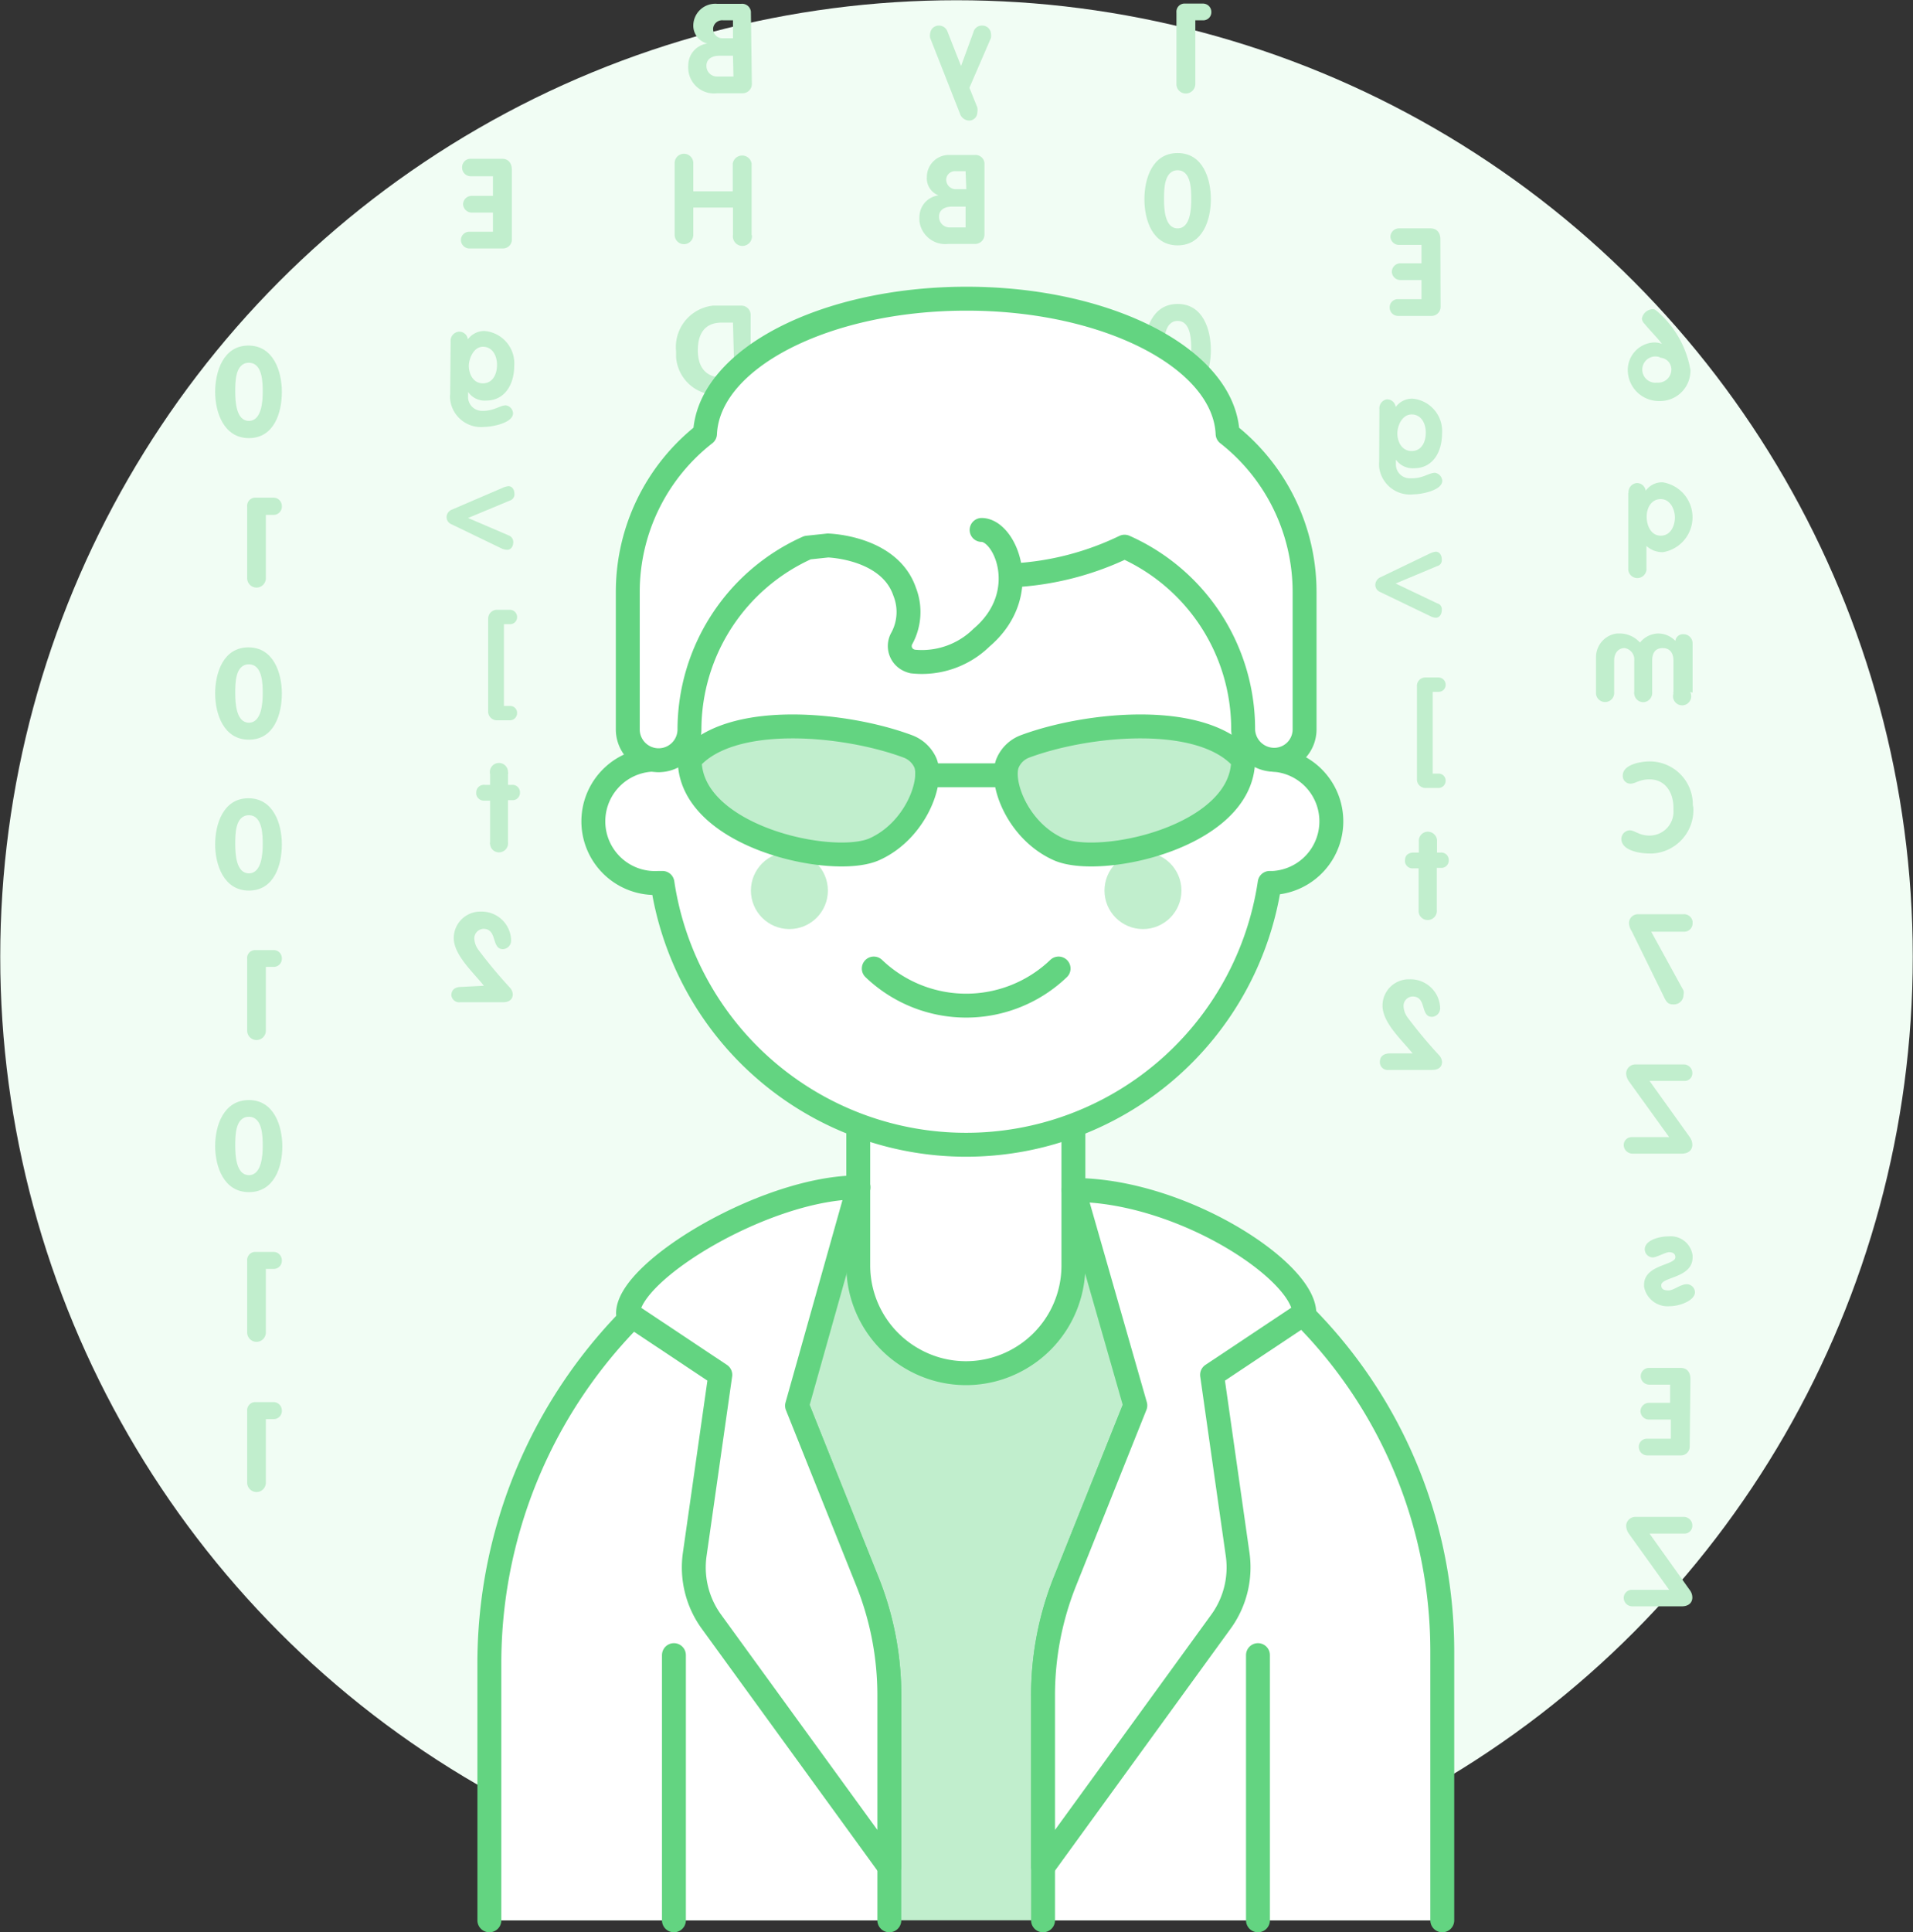 <svg xmlns="http://www.w3.org/2000/svg" viewBox="0 0 80.02 80.8"><rect x="0" y="0" width="80.02" height="80.8" fill="#333333" stroke="none"/><defs><style>.cls-1{fill:#f1fdf4;}.cls-2{fill:#c1eecd;}.cls-3{fill:#fff;}.cls-4{fill:none;stroke:#63d481;stroke-linecap:round;stroke-linejoin:round;}</style></defs><title>Asset 32</title><g id="Layer_2" data-name="Layer 2"><g id="Layer_1-2" data-name="Layer 1"><circle class="cls-1" cx="40.01" cy="40.01" r="40"/><path class="cls-2" d="M40.55,3.67l.33.82a.59.59,0,0,1,0,.22.34.34,0,0,1-.37.33h0a.42.42,0,0,1-.36-.3L38.91,1.59a.44.44,0,0,1,0-.2.36.36,0,0,1,.35-.32.38.38,0,0,1,.38.27l.56,1.42.52-1.42a.36.36,0,0,1,.37-.27.36.36,0,0,1,.36.32.64.64,0,0,1,0,.2Z"/><path class="cls-2" d="M41.18,9.8a.39.39,0,0,1-.38.4s0,0,0,0H39.67a1.09,1.09,0,0,1-1.21-.95,1.2,1.2,0,0,1,0-.19.91.91,0,0,1,.8-.89h0a.76.76,0,0,1-.49-.77.92.92,0,0,1,.93-.92h1.07a.38.38,0,0,1,.41.33v3Zm-.79-1.16h-.56c-.36,0-.55.17-.55.41a.44.44,0,0,0,.43.46h.68Zm0-1.48H40a.37.37,0,0,0-.42.33.06.06,0,0,0,0,0,.4.4,0,0,0,.36.42h.48Z"/><path class="cls-1" d="M41.29,16.05a.36.36,0,0,1,.06.2.27.27,0,0,1-.3.26H39.29a.33.33,0,1,1,0-.66h1l-1.2-1.67A.3.3,0,0,1,39,14a.22.22,0,0,1,.22-.23H41a.33.33,0,1,1,0,.66H40.1Z"/><path class="cls-1" d="M39.7,22v.45c0,.28-.11.41-.38.41s-.38-.13-.38-.41V22h-.09a.35.35,0,1,1,0-.69h.13V19.69a.59.59,0,0,1,.52-.66h.08a.53.53,0,0,1,.53.3l1.18,2.13a.39.39,0,0,1,.07.23A.33.33,0,0,1,41,22H39.7Zm0-.69h.71l-.7-1.46h0Z"/><path class="cls-1" d="M40.55,28.75a.4.4,0,0,1-.38.41.39.39,0,0,1-.41-.37V26.11h-.57a.34.34,0,0,1-.36-.32v0a.35.35,0,0,1,.34-.36h1.95a.34.34,0,0,1,.35.34v0a.32.32,0,0,1-.31.36h-.61Z"/><path class="cls-2" d="M31.45,3.49a.39.39,0,0,1-.37.41H30a1.08,1.08,0,0,1-1.21-1,1.09,1.09,0,0,1,0-.18.92.92,0,0,1,.8-.9h0A.77.77,0,0,1,29,1.08.92.92,0,0,1,30,.16H31a.37.37,0,0,1,.41.33s0,0,0,.06Zm-.79-1.16h-.55c-.37,0-.56.17-.56.41A.44.44,0,0,0,30,3.2h.68Zm0-1.48h-.41a.38.38,0,0,0-.42.33v0a.39.39,0,0,0,.36.42h.47Z"/><path class="cls-2" d="M31.45,9.82a.4.4,0,1,1-.79,0V8.68H29V9.82a.39.39,0,1,1-.78,0v-3a.39.39,0,0,1,.78,0V8h1.65V6.84a.4.4,0,0,1,.79,0v3Z"/><path class="cls-2" d="M31.45,16.12a.38.38,0,0,1-.37.39h-1a1.7,1.7,0,0,1-1.8-1.59v-.23a1.74,1.74,0,0,1,1.55-1.91H31a.39.39,0,0,1,.4.37v3Zm-.79-2.63h-.47c-.73,0-1,.49-1,1.16s.31,1.13,1,1.13h.53Z"/><path class="cls-1" d="M29.57,20.51c0-.38.57-.55.95-.55a.91.91,0,0,1,1,.81.17.17,0,0,1,0,.07c0,.87-1.31.82-1.31,1.16,0,.14.07.22.3.22S31,22,31.31,22a.35.35,0,0,1,.32.34c0,.34-.62.58-1.05.58a1,1,0,0,1-1.07-.82s0,0,0-.07c0-.86,1.31-.81,1.31-1.16a.22.22,0,0,0-.25-.21c-.25,0-.54.22-.68.22A.31.31,0,0,1,29.57,20.51Z"/><path class="cls-1" d="M31.45,28.73a.39.39,0,0,1-.37.4h-1a1.69,1.69,0,0,1-1.8-1.59v-.22a1.74,1.74,0,0,1,1.55-1.92,1.5,1.5,0,0,1,.3,0H31a.39.39,0,0,1,.4.37v3Zm-.79-2.62h-.47c-.73,0-1,.49-1,1.16s.31,1.13,1,1.13h.53Z"/><path class="cls-2" d="M10.41,18.32C9.36,18.32,9,17.24,9,16.39s.34-1.94,1.39-1.94,1.4,1.08,1.4,1.94S11.47,18.32,10.41,18.32Zm0-.72c.54,0,.58-.84.58-1.21s0-1.22-.58-1.22-.57.82-.57,1.22S9.88,17.6,10.41,17.6Z"/><path class="cls-2" d="M11.12,24.18a.39.39,0,1,1-.78,0v-3a.34.34,0,0,1,.31-.37h.78a.35.35,0,0,1,.36.35h0a.35.35,0,0,1-.31.37h-.36Z"/><path class="cls-2" d="M10.41,30.93C9.36,30.93,9,29.86,9,29s.34-1.93,1.39-1.93,1.4,1.07,1.4,1.93S11.47,30.93,10.41,30.93Zm0-.71c.54,0,.58-.85.58-1.22s0-1.22-.58-1.22-.57.82-.57,1.22S9.88,30.22,10.41,30.22Z"/><path class="cls-2" d="M10.41,37.24C9.36,37.24,9,36.16,9,35.31s.34-1.93,1.39-1.93,1.4,1.07,1.4,1.93S11.47,37.24,10.41,37.24Zm0-.72c.54,0,.58-.84.58-1.21s0-1.22-.58-1.22-.57.82-.57,1.22S9.88,36.52,10.41,36.52Z"/><path class="cls-2" d="M11.12,43.1a.39.39,0,1,1-.78,0v-3a.33.33,0,0,1,.31-.37h.78a.34.34,0,0,1,.36.34v0a.34.34,0,0,1-.31.36h-.36Z"/><path class="cls-2" d="M10.41,49.85C9.36,49.85,9,48.78,9,47.92S9.36,46,10.41,46s1.4,1.08,1.4,1.94S11.47,49.85,10.41,49.85Zm0-.71c.54,0,.58-.85.58-1.22s0-1.22-.58-1.22-.57.82-.57,1.22S9.88,49.14,10.41,49.14Z"/><path class="cls-2" d="M11.12,55.72a.39.39,0,0,1-.78,0v-3a.34.34,0,0,1,.31-.37h.78a.35.35,0,0,1,.36.35h0a.34.34,0,0,1-.31.36,0,0,0,0,1-.05,0h-.31Z"/><path class="cls-2" d="M11.12,62a.39.39,0,1,1-.78,0V59a.34.34,0,0,1,.31-.37h.78a.35.35,0,0,1,.36.35h0a.34.34,0,0,1-.31.36h-.36Z"/><path class="cls-2" d="M21.41,10a.37.37,0,0,1-.37.39H19.66a.36.36,0,0,1-.38-.34v0a.35.35,0,0,1,.34-.36h1v-.8h-.86a.37.37,0,0,1-.39-.34v0a.36.36,0,0,1,.35-.36h.9V7.37H19.7A.36.36,0,0,1,19.33,7V7a.35.35,0,0,1,.34-.36H21c.28,0,.41.2.41.46Z"/><path class="cls-2" d="M18.85,14.28a.38.38,0,0,1,.34-.41h0a.36.36,0,0,1,.38.32.86.86,0,0,1,.69-.35,1.36,1.36,0,0,1,1.25,1.46h0c0,.75-.38,1.45-1.17,1.45a.84.84,0,0,1-.76-.36h0v.18a.58.58,0,0,0,.56.61h.08c.44,0,.7-.23.94-.23a.35.35,0,0,1,.3.33c0,.41-.88.57-1.19.57a1.3,1.3,0,0,1-1.44-1.14.89.89,0,0,1,0-.23Zm.76,1c0,.37.19.75.59.75s.59-.37.59-.77-.2-.76-.59-.76S19.61,15,19.61,15.31Z"/><path class="cls-2" d="M21.28,22.39a.29.29,0,0,1,.19.27c0,.22-.12.33-.25.33a.6.6,0,0,1-.27-.07l-2.07-1a.32.32,0,0,1-.17-.43.35.35,0,0,1,.17-.17L21,20.41a.77.77,0,0,1,.27-.08c.13,0,.25.11.25.34a.27.27,0,0,1-.19.26l-1.75.73Z"/><path class="cls-2" d="M20.42,25.88a.37.37,0,0,1,.34-.38h.57a.3.3,0,0,1,.3.3.29.29,0,0,1-.3.3h-.25v3.42h.25a.29.29,0,0,1,.3.3.3.3,0,0,1-.3.3h-.52a.37.37,0,0,1-.39-.33V25.88Z"/><path class="cls-2" d="M21.25,35.22a.38.38,0,0,1-.34.42.37.37,0,0,1-.41-.34.11.11,0,0,1,0-.08V33.48h-.22a.33.33,0,0,1-.36-.27v-.06a.32.32,0,0,1,.36-.33h.22v-.45a.38.38,0,1,1,.75-.08.11.11,0,0,1,0,.08v.45h.17a.31.31,0,0,1,.33.31v0a.31.31,0,0,1-.28.33h-.22Z"/><path class="cls-2" d="M20.24,41.22c-.44-.56-1.26-1.28-1.26-2a1.11,1.11,0,0,1,1.09-1.1h.08a1.23,1.23,0,0,1,1.23,1.19.36.36,0,0,1-.34.38h0c-.5,0-.22-.85-.82-.85a.4.4,0,0,0-.38.4.86.86,0,0,0,.18.49,20.17,20.17,0,0,0,1.31,1.57.45.45,0,0,1,.12.27c0,.24-.18.34-.41.34H19.25a.33.33,0,0,1-.37-.29s0,0,0,0c0-.24.17-.35.4-.35Z"/><path class="cls-2" d="M60.26,12.82a.38.38,0,0,1-.37.39H58.5a.35.35,0,0,1-.37-.34v0a.34.34,0,0,1,.33-.36h1v-.8h-.86a.36.36,0,0,1-.38-.34v0a.36.36,0,0,1,.35-.36h.89v-.77h-.92a.36.36,0,0,1-.38-.33v0a.36.36,0,0,1,.34-.36h1.34c.28,0,.41.2.41.46Z"/><path class="cls-2" d="M57.7,17.11A.38.38,0,0,1,58,16.7h0a.36.36,0,0,1,.38.32.86.86,0,0,1,.7-.35,1.36,1.36,0,0,1,1.24,1.46h0c0,.75-.37,1.45-1.17,1.45a.86.86,0,0,1-.76-.36h0v.18A.58.58,0,0,0,59,20h.08c.44,0,.7-.23.95-.23a.37.37,0,0,1,.3.33c0,.41-.88.57-1.19.57a1.3,1.3,0,0,1-1.45-1.13,1.93,1.93,0,0,1,0-.24Zm.75,1c0,.37.19.75.6.75s.59-.37.59-.77-.2-.76-.59-.76S58.45,17.78,58.45,18.14Z"/><path class="cls-2" d="M60.12,25.23a.25.25,0,0,1,.19.26c0,.23-.12.34-.25.34a.61.61,0,0,1-.26-.08l-2.08-1a.32.32,0,0,1-.16-.43.37.37,0,0,1,.16-.17l2.08-1a.79.79,0,0,1,.26-.08c.13,0,.25.11.25.34a.25.25,0,0,1-.19.26l-1.74.73Z"/><path class="cls-2" d="M59.27,28.71a.35.35,0,0,1,.33-.38h.57a.3.3,0,0,1,.3.3.29.29,0,0,1-.3.3h-.24v3.42h.24a.29.29,0,0,1,.3.3.3.3,0,0,1-.3.3h-.52a.36.36,0,0,1-.38-.33,0,0,0,0,1,0,0Z"/><path class="cls-2" d="M60.1,38.05a.38.38,0,0,1-.76.08V36.31h-.21a.32.32,0,0,1-.36-.27.13.13,0,0,1,0-.06c0-.24.17-.33.37-.33h.21v-.46a.38.38,0,0,1,.34-.41.39.39,0,0,1,.42.34v.53h.16a.31.31,0,0,1,.33.31v0a.31.31,0,0,1-.27.33H60.1Z"/><path class="cls-2" d="M59.09,44.05c-.45-.56-1.26-1.28-1.26-2a1.1,1.1,0,0,1,1.08-1.1H59a1.24,1.24,0,0,1,1.24,1.19.36.36,0,0,1-.34.38h0c-.5,0-.21-.85-.81-.85a.39.39,0,0,0-.38.4.86.86,0,0,0,.18.49,20.17,20.17,0,0,0,1.31,1.57.45.45,0,0,1,.12.27c0,.24-.18.34-.41.34H58.1a.33.33,0,0,1-.38-.29V44.4c0-.24.18-.35.41-.35Z"/><path class="cls-2" d="M69.41,16.77a1.3,1.3,0,0,1-1.32-1.28v0a1.15,1.15,0,0,1,1.1-1.17.88.88,0,0,1,.33.06h0c-.18-.24-.52-.58-.73-.84a.36.36,0,0,1-.11-.21.47.47,0,0,1,.37-.39.29.29,0,0,1,.16,0,1.09,1.09,0,0,1,.17.13,4.18,4.18,0,0,1,1.33,2.4,1.27,1.27,0,0,1-1.24,1.3Zm0-1.84A.55.55,0,1,0,69.32,16a.55.55,0,0,0,.59-.5v0a.49.49,0,0,0-.45-.54Z"/><path class="cls-2" d="M68.12,20.61a.38.38,0,0,1,.34-.41h0a.37.37,0,0,1,.38.32.83.83,0,0,1,.72-.35,1.48,1.48,0,0,1,0,2.92,1,1,0,0,1-.69-.26v.92a.38.38,0,1,1-.76.08V20.61Zm.76,1c0,.37.18.79.59.79s.59-.41.59-.76-.2-.77-.59-.77S68.88,21.23,68.88,21.6Z"/><path class="cls-2" d="M70.7,28.94A.38.38,0,1,1,70,29a.09.09,0,0,1,0-.07V27.62c0-.3-.14-.52-.45-.52s-.44.21-.44.52v1.32a.39.39,0,0,1-.33.42.38.38,0,0,1-.42-.34.11.11,0,0,1,0-.08V27.62a.48.48,0,0,0-.4-.52h0c-.27,0-.44.21-.44.52v1.32a.38.38,0,0,1-.76.07V27.49a1,1,0,0,1,.87-1h.17a1.15,1.15,0,0,1,.8.38,1,1,0,0,1,.78-.38,1,1,0,0,1,.7.31.32.32,0,0,1,.34-.28.38.38,0,0,1,.38.39v2.05Z"/><path class="cls-2" d="M70.83,33.76a1.82,1.82,0,0,1-1.7,1.93H69c-.38,0-1.18-.11-1.18-.62a.37.37,0,0,1,.35-.35c.21,0,.39.22.83.22a1,1,0,0,0,1-1.07s0-.06,0-.09c0-.64-.34-1.19-1-1.19-.44,0-.58.18-.8.18a.32.32,0,0,1-.32-.34h0c0-.46.74-.59,1.13-.59a1.8,1.8,0,0,1,1.8,1.82Z"/><path class="cls-2" d="M70.42,41.42a.35.35,0,0,1,0,.18A.4.4,0,0,1,70,42c-.24,0-.3-.1-.44-.4l-1.3-2.65a.7.7,0,0,1-.12-.34.37.37,0,0,1,.37-.38h1.9a.36.36,0,0,1,.39.3v.06a.35.35,0,0,1-.33.37h-1.4Z"/><path class="cls-2" d="M69.82,47.55l-1.68-2.33a.63.63,0,0,1-.12-.33.39.39,0,0,1,.41-.38h2a.36.36,0,0,1,.36.36.32.32,0,0,1-.32.33H69l1.69,2.36a.57.57,0,0,1,.1.3c0,.23-.16.38-.44.38H68.3a.37.37,0,0,1-.38-.34.33.33,0,0,1,.32-.35h1.58Z"/><path class="cls-2" d="M68.8,52.24c0-.37.58-.54,1-.54a.92.92,0,0,1,1,.8v.08c0,.87-1.31.81-1.31,1.16,0,.14.07.22.3.22s.49-.26.78-.26a.35.35,0,0,1,.33.33c0,.35-.63.59-1.06.59a1,1,0,0,1-1.07-.82v-.07c0-.86,1.31-.81,1.31-1.16,0-.15-.12-.21-.26-.21s-.53.22-.68.22A.34.34,0,0,1,68.8,52.24Z"/><path class="cls-2" d="M70.68,60.47a.37.37,0,0,1-.37.39H68.92a.36.36,0,0,1-.37-.34v0a.34.34,0,0,1,.34-.36h1v-.8H69a.36.36,0,0,1-.38-.34v0a.36.36,0,0,1,.35-.36h.89v-.76H69a.36.36,0,0,1-.37-.34v0a.35.35,0,0,1,.33-.36h1.34c.28,0,.41.2.41.46Z"/><path class="cls-2" d="M69.82,66.48l-1.68-2.34a.63.63,0,0,1-.12-.33.39.39,0,0,1,.41-.38h2a.36.36,0,0,1,.36.36.33.33,0,0,1-.32.34H69l1.69,2.37a.51.51,0,0,1,.1.3c0,.22-.16.37-.44.37H68.3a.36.36,0,0,1-.38-.34.34.34,0,0,1,.32-.35h1.58Z"/><path class="cls-2" d="M50,3.52a.4.4,0,0,1-.39.39.39.39,0,0,1-.4-.39h0v-3a.34.34,0,0,1,.31-.37h.79a.35.35,0,0,1,.36.34v0a.34.34,0,0,1-.32.36H50Z"/><path class="cls-2" d="M49.26,10.26c-1.06,0-1.39-1.07-1.39-1.93S48.2,6.4,49.26,6.4s1.39,1.08,1.39,1.93S50.32,10.26,49.26,10.26Zm0-.71c.54,0,.57-.84.57-1.22s0-1.21-.57-1.21-.57.81-.57,1.21S48.72,9.55,49.26,9.55Z"/><path class="cls-2" d="M49.26,16.57c-1.06,0-1.39-1.07-1.39-1.93s.33-1.93,1.39-1.93,1.39,1.07,1.39,1.93S50.32,16.57,49.26,16.57Zm0-.71c.54,0,.57-.85.57-1.22s0-1.22-.57-1.22-.57.82-.57,1.22S48.72,15.86,49.26,15.86Z"/><path class="cls-1" d="M50,22.44a.4.4,0,0,1-.79,0h0v-3a.34.34,0,0,1,.31-.37h.79a.36.36,0,0,1,.36.34v0a.34.34,0,0,1-.32.36H50Z"/><path class="cls-1" d="M50,28.75a.4.4,0,0,1-.39.39.39.39,0,0,1-.4-.39h0v-3a.33.33,0,0,1,.31-.37h.79a.35.35,0,0,1,.36.34v0a.34.34,0,0,1-.32.36H50Z"/><path class="cls-2" d="M60.33,80.3V69.06A19.92,19.92,0,0,0,40.42,49.13c-.32,0-.65,0-1,0-10.72.5-19,9.74-19,20.47V80.3"/><path class="cls-3" d="M60.33,80.3V69.06A19.92,19.92,0,0,0,47.49,50.43v8.35l-2.94,7.34a12.82,12.82,0,0,0-.92,4.78v9.4"/><path class="cls-4" d="M60.33,80.3V69.06A19.92,19.92,0,0,0,47.49,50.43v8.35l-2.94,7.34a12.82,12.82,0,0,0-.92,4.78v9.4"/><path class="cls-3" d="M42.59,56.85h0a4.47,4.47,0,0,1-4.37,0h0a4.5,4.5,0,0,1-2.32-3.93V45.28h9v7.64A4.49,4.49,0,0,1,42.59,56.85Z"/><path class="cls-4" d="M42.59,56.85h0a4.47,4.47,0,0,1-4.37,0h0a4.5,4.5,0,0,1-2.32-3.93V45.28h9v7.64A4.49,4.49,0,0,1,42.59,56.85Z"/><line class="cls-4" x1="52.62" y1="69.21" x2="52.62" y2="80.3"/><path class="cls-3" d="M53.27,31.77V28.56a12.86,12.86,0,0,0-25.71-.23.88.88,0,0,0,0,.23v3.21a2.58,2.58,0,1,0,0,5.15l.15,0a12.84,12.84,0,0,0,25.4,0l.16,0a2.58,2.58,0,0,0,0-5.15Z"/><path class="cls-4" d="M53.27,31.77V28.56a12.86,12.86,0,0,0-25.71-.23.88.88,0,0,0,0,.23v3.21a2.58,2.58,0,1,0,0,5.15l.15,0a12.84,12.84,0,0,0,25.4,0l.16,0a2.58,2.58,0,0,0,0-5.15Z"/><circle class="cls-2" cx="33.02" cy="37.24" r="1.61"/><circle class="cls-2" cx="47.81" cy="37.24" r="1.61"/><path class="cls-4" d="M36.55,40.5a5.59,5.59,0,0,0,7.73,0"/><path class="cls-3" d="M42.34,24.06a12.19,12.19,0,0,0,4.7-1.2A8.34,8.34,0,0,1,52,30.45a1.3,1.3,0,0,0,1.3,1.32h0a1.27,1.27,0,0,0,1.27-1.28V24.75a8.4,8.4,0,0,0-3.22-6.61c-.14-3.13-5-5.65-10.92-5.65S29.63,15,29.49,18.14a8.38,8.38,0,0,0-3.23,6.61V30.5a1.29,1.29,0,0,0,2.58,0v0a8.35,8.35,0,0,1,4.94-7.6l.85-.09s2.57.06,3.21,1.93a2.31,2.31,0,0,1-.11,1.94.65.65,0,0,0,.22.89.85.85,0,0,0,.22.09,3.56,3.56,0,0,0,2.89-1c2.14-1.82,1-4.5,0-4.5"/><path class="cls-4" d="M42.34,24.06a12.19,12.19,0,0,0,4.7-1.2A8.34,8.34,0,0,1,52,30.45a1.3,1.3,0,0,0,1.3,1.32h0a1.27,1.27,0,0,0,1.27-1.28V24.75a8.4,8.4,0,0,0-3.22-6.61c-.14-3.13-5-5.65-10.92-5.65S29.63,15,29.49,18.14a8.38,8.38,0,0,0-3.23,6.61V30.5a1.29,1.29,0,0,0,2.58,0v0a8.35,8.35,0,0,1,4.94-7.6l.85-.09s2.57.06,3.21,1.93a2.31,2.31,0,0,1-.11,1.94.65.65,0,0,0,.22.89.85.85,0,0,0,.22.09,3.56,3.56,0,0,0,2.89-1c2.14-1.82,1-4.5,0-4.5"/><path class="cls-3" d="M44.91,49.76h0c4.49,0,9.65,3.38,9.65,5.16L50.7,57.49,51.77,65a3.86,3.86,0,0,1-.69,2.8L43.63,78.06V70.89a12.81,12.81,0,0,1,.92-4.77l2.94-7.35Z"/><path class="cls-4" d="M44.91,49.76h0c4.49,0,9.65,3.38,9.65,5.16L50.7,57.49,51.77,65a3.86,3.86,0,0,1-.69,2.8L43.63,78.06V70.89a12.81,12.81,0,0,1,.92-4.77l2.94-7.35Z"/><path class="cls-3" d="M37.2,70.9v9.4H20.47V69.63A20.58,20.58,0,0,1,33.34,50.47v8.31l2.93,7.34A12.64,12.64,0,0,1,37.2,70.9Z"/><path class="cls-4" d="M20.47,80.3V69.63A20.58,20.58,0,0,1,33.34,50.47v8.31l2.93,7.34a12.64,12.64,0,0,1,.93,4.78v9.4"/><line class="cls-4" x1="28.19" y1="69.21" x2="28.19" y2="80.3"/><path class="cls-2" d="M28.85,31.77c1.7-2,6.52-1.53,9.12-.56a1.3,1.3,0,0,1,.73.67c.35.78-.39,2.85-2.12,3.63S28.85,35,28.85,31.77Z"/><path class="cls-3" d="M35.91,49.65h0c-3.86,0-9.64,3.49-9.64,5.27l3.86,2.57L29.06,65a3.86,3.86,0,0,0,.69,2.8L37.2,78.06V70.89a12.81,12.81,0,0,0-.92-4.77l-2.94-7.34Z"/><path class="cls-4" d="M35.91,49.65h0c-3.86,0-9.64,3.49-9.64,5.27l3.86,2.57L29.06,65a3.86,3.86,0,0,0,.69,2.8L37.2,78.06V70.89a12.81,12.81,0,0,0-.92-4.77l-2.94-7.34Z"/><path class="cls-2" d="M52,31.77c-1.69-2-6.51-1.53-9.12-.56a1.28,1.28,0,0,0-.72.67c-.36.78.38,2.85,2.11,3.63S52,35,52,31.77Z"/><path class="cls-4" d="M28.85,31.77c1.7-2,6.52-1.53,9.12-.56a1.3,1.3,0,0,1,.73.67c.35.78-.39,2.85-2.12,3.63S28.85,35,28.85,31.77Z"/><path class="cls-4" d="M52,31.77c-1.69-2-6.51-1.53-9.12-.56a1.28,1.28,0,0,0-.72.67c-.36.78.38,2.85,2.11,3.63S52,35,52,31.77Z"/><line class="cls-4" x1="38.78" y1="32.42" x2="42.07" y2="32.42"/></g></g></svg>